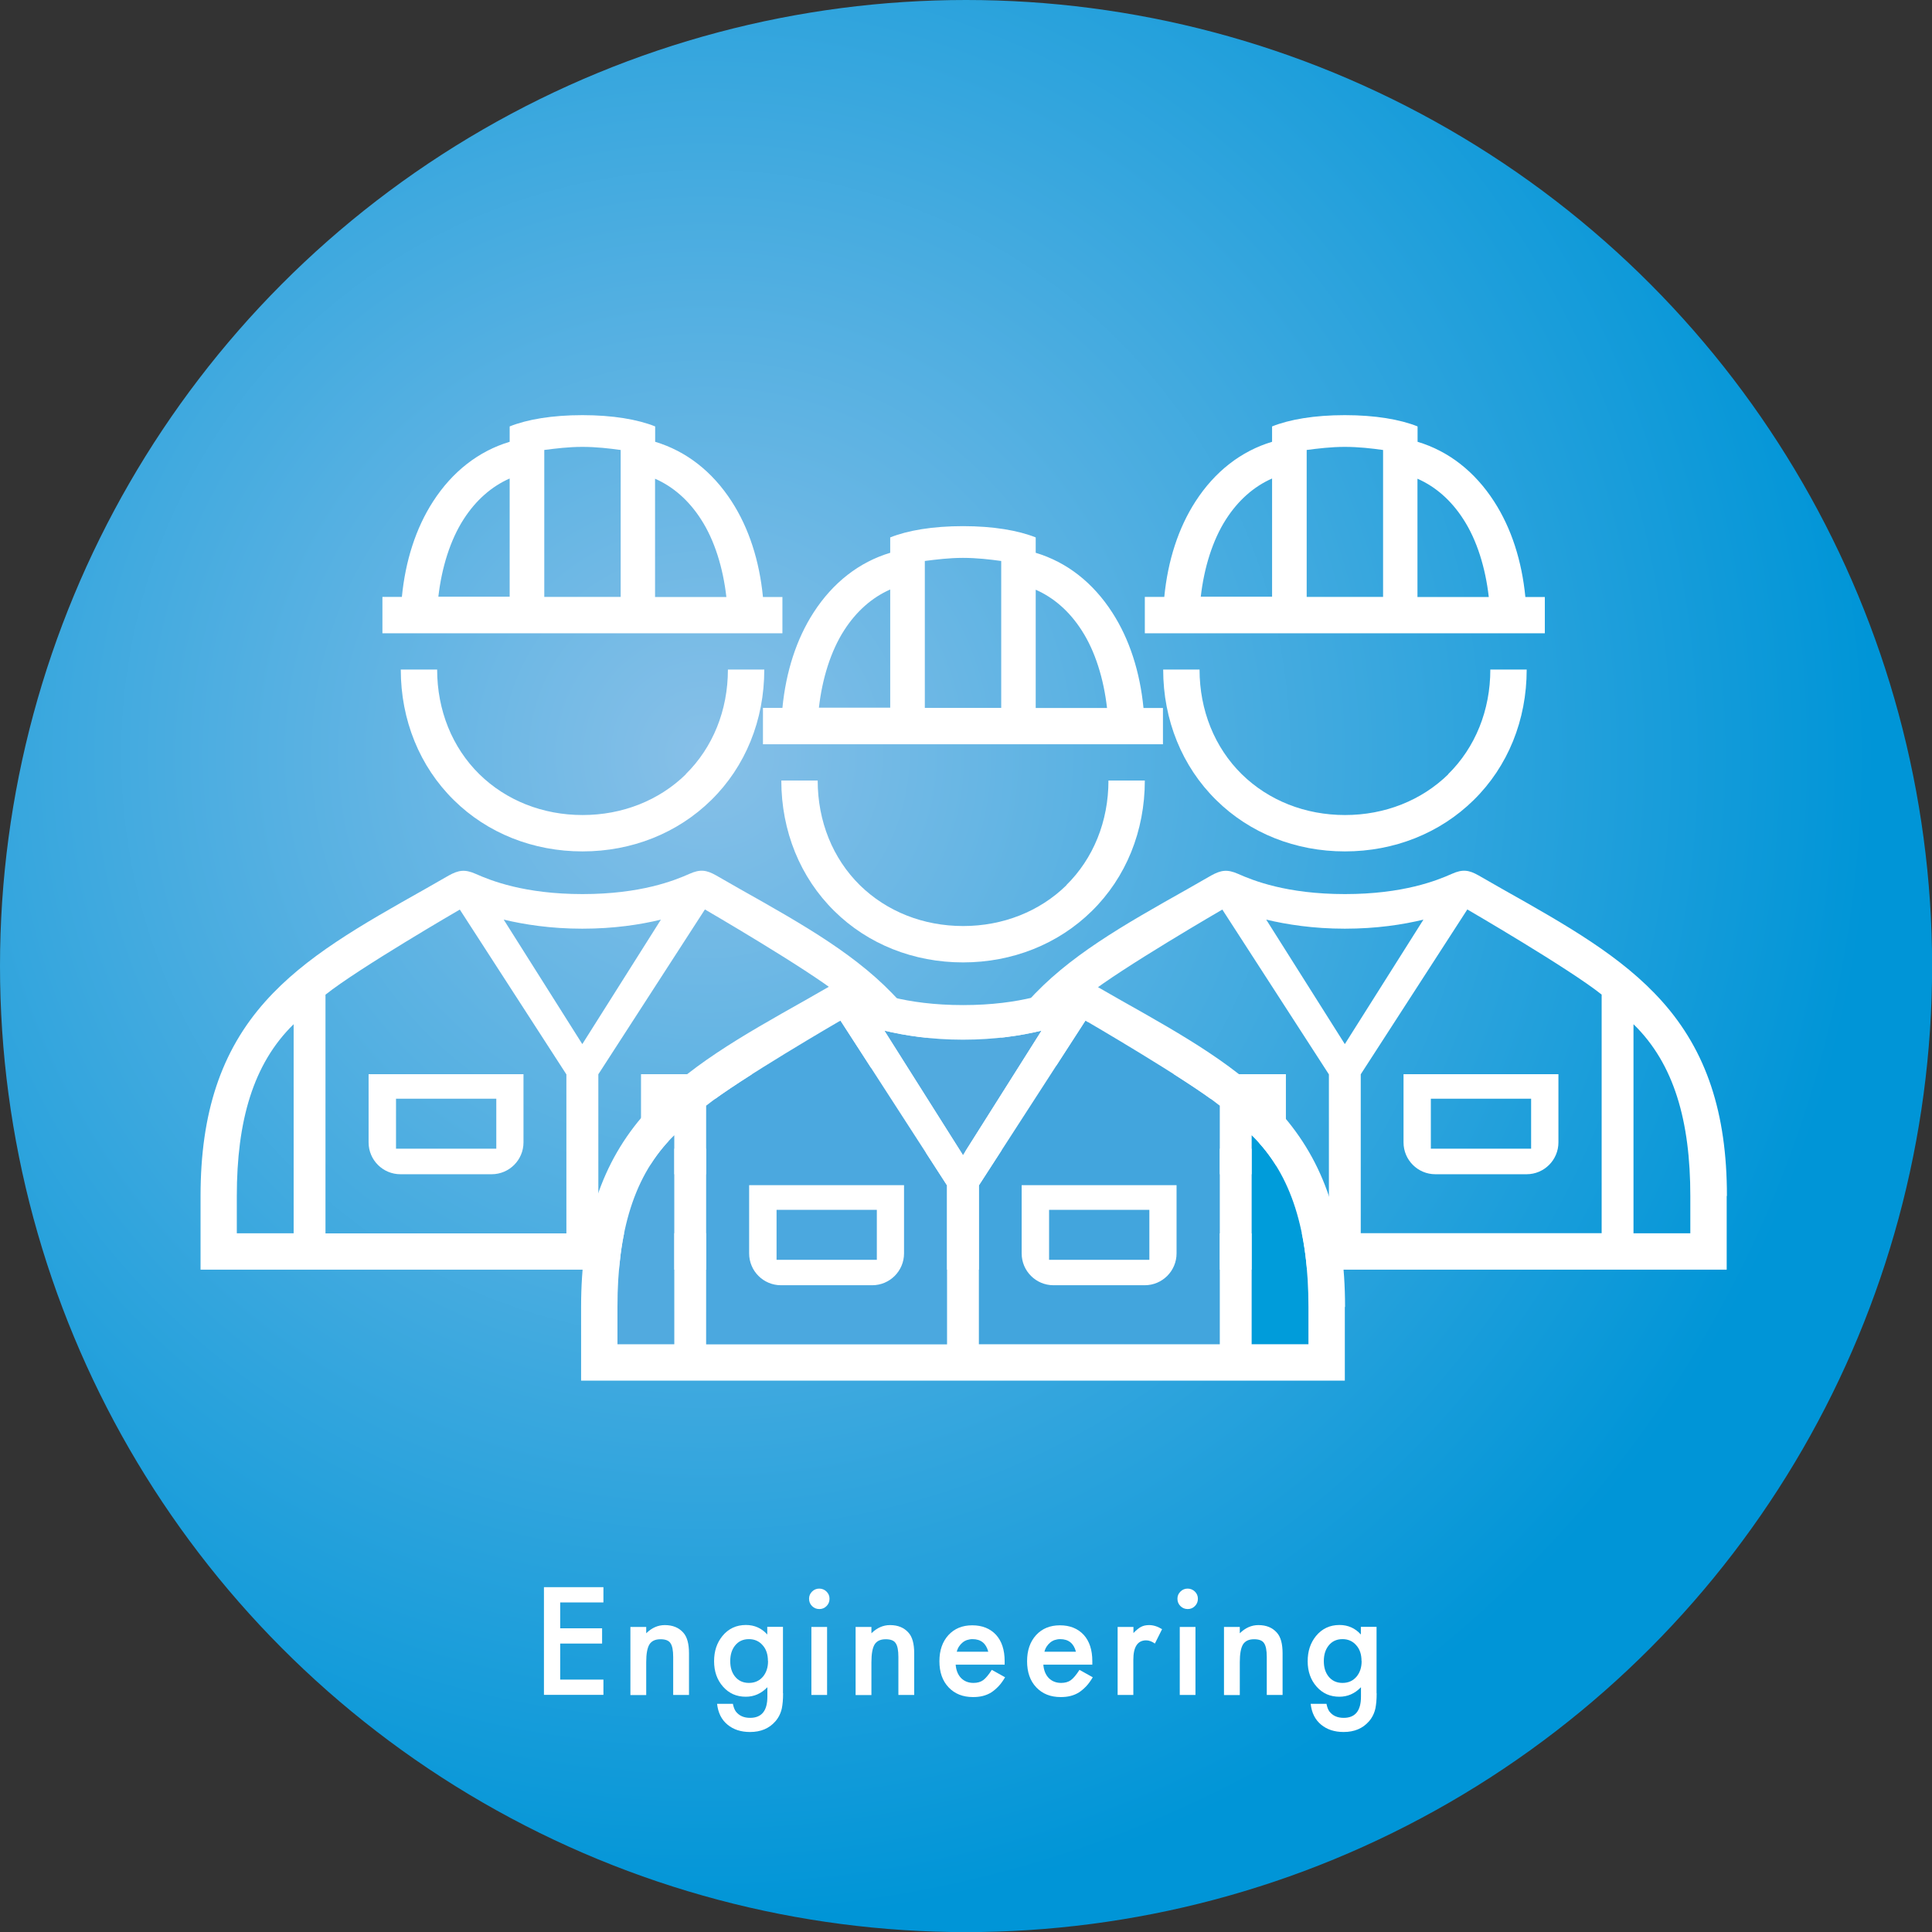 <?xml version="1.0" encoding="UTF-8"?>
<svg id="_レイヤー_2" data-name="レイヤー_2" xmlns="http://www.w3.org/2000/svg" width="174.75" height="174.75" xmlns:xlink="http://www.w3.org/1999/xlink" viewBox="0 0 174.75 174.75">
  <rect x="0" y="0" width="174.75" height="174.75" fill="#333333" stroke="none"/>
  <defs>
    <style>
      .cls-1 {
        fill: none;
      }

      .cls-2 {
        fill: #42a5dd;
      }

      .cls-3 {
        fill: #61afe2;
      }

      .cls-4 {
        fill: #51aadf;
      }

      .cls-5 {
        fill: #fff;
      }

      .cls-6 {
        fill: #009cda;
      }

      .cls-7 {
        fill: #4ba8df;
      }

      .cls-8 {
        clip-path: url(#clippath);
      }

      .cls-9 {
        fill: url(#_名称未設定グラデーション_11);
      }
    </style>
    <radialGradient id="_名称未設定グラデーション_11" data-name="名称未設定グラデーション 11" cx="63.84" cy="68.25" fx="63.84" fy="68.25" r="142.91" gradientUnits="userSpaceOnUse">
      <stop offset="0" stop-color="#87c0e8"/>
      <stop offset=".74" stop-color="#0095d7"/>
    </radialGradient>
    <clipPath id="clippath">
      <circle class="cls-1" cx="87.38" cy="87.38" r="87.38"/>
    </clipPath>
  </defs>
  <g id="_レイアウト" data-name="レイアウト">
    <g>
      <circle class="cls-9" cx="87.38" cy="87.38" r="87.38"/>
      <g>
        <path class="cls-5" d="M130.98,70.03c2.46-2.42,3.82-5.78,3.82-9.47h3.29c0,4.57-1.7,8.77-4.8,11.81-3.04,2.99-7.18,4.64-11.64,4.64s-8.6-1.64-11.64-4.64c-3.09-3.04-4.8-7.24-4.8-11.81h3.29c0,3.68,1.36,7.05,3.82,9.47,2.43,2.38,5.74,3.69,9.34,3.69s6.92-1.32,9.34-3.69ZM139.73,57.28h-36.18v-3.29h1.76c.32-3.28,1.27-6.23,2.82-8.63,1.75-2.71,4.13-4.56,6.93-5.4v-1.39c1.57-.63,3.83-1.02,6.58-1.02s5.01.39,6.58,1.02v1.39c2.8.84,5.18,2.69,6.93,5.41,1.55,2.4,2.5,5.35,2.82,8.63h1.76v3.28ZM115.06,43.28c-1.64.72-3.06,1.97-4.16,3.68-1.22,1.89-1.99,4.39-2.29,7.01h6.45v-10.7ZM125.09,40.7c-1.01-.14-2.2-.28-3.45-.28s-2.44.15-3.45.28v13.29h6.91v-13.29ZM134.66,53.99c-.3-2.63-1.07-5.13-2.29-7.01-1.1-1.72-2.52-2.96-4.16-3.68v10.7h6.45ZM102.31,97.16h14v6.17c0,1.59-1.29,2.88-2.88,2.88h-8.25c-1.59,0-2.88-1.29-2.88-2.88v-6.17ZM104.78,103.9h9.07v-4.52h-9.07v4.52ZM126.96,97.16h14v6.17c0,1.59-1.29,2.88-2.88,2.88h-8.25c-1.59,0-2.88-1.29-2.88-2.88v-6.17ZM129.42,103.9h9.07v-4.52h-9.07v4.52ZM156.18,108.18v6.66h-69.08v-6.66c0-7.52,1.86-13.12,5.86-17.6,3.62-4.06,8.63-6.89,14.44-10.16l2.15-1.23c.89-.49,1.45-.58,2.43-.15,1.35.6,4.39,1.83,9.67,1.83s8.32-1.23,9.67-1.83c.98-.44,1.55-.35,2.43.15l2.15,1.23c5.81,3.27,10.82,6.1,14.44,10.16,4,4.48,5.86,10.07,5.86,17.59ZM95.53,92.64c-3.68,3.59-5.14,8.78-5.14,15.54v3.37h5.14v-18.91ZM120.2,97.18l-9.64-14.91s-9.22,5.35-12.15,7.7v21.59h21.79v-14.37ZM121.64,94.44l7.11-11.26c-1.85.45-4.24.82-7.11.82s-5.25-.38-7.11-.82l7.11,11.26ZM144.87,89.96c-2.94-2.35-12.15-7.7-12.15-7.7l-9.64,14.91v14.37h21.79v-21.59ZM152.89,108.18c0-6.76-1.46-11.96-5.14-15.54v18.91h5.14v-3.37Z"/>
        <path class="cls-3" d="M95.53,92.64c-3.68,3.59-5.14,8.78-5.14,15.54v3.37h5.14v-18.91Z"/>
      </g>
      <g>
        <path class="cls-5" d="M54.58,144.94h-3.91v2.34h3.79v1.38h-3.79v3.26h3.91v1.38h-5.38v-9.74h5.38v1.38Z"/>
        <path class="cls-5" d="M57.02,147.16h1.43v.57c.5-.49,1.06-.74,1.68-.74.72,0,1.27.23,1.67.68.35.38.52,1.01.52,1.87v3.77h-1.43v-3.43c0-.61-.08-1.02-.25-1.26-.16-.24-.46-.35-.9-.35-.47,0-.81.16-1,.47-.19.31-.29.84-.29,1.61v2.97h-1.43v-6.15Z"/>
        <path class="cls-5" d="M70.83,153.16c0,.29-.01.55-.03.77s-.05.42-.08.58c-.1.46-.3.86-.59,1.19-.56.64-1.32.96-2.29.96-.82,0-1.5-.22-2.03-.66-.55-.45-.86-1.08-.95-1.89h1.43c.06.3.15.54.27.7.3.38.72.57,1.29.57,1.04,0,1.56-.64,1.56-1.91v-.86c-.56.58-1.21.86-1.95.86-.84,0-1.52-.3-2.06-.91-.54-.61-.81-1.38-.81-2.3s.25-1.66.75-2.28c.54-.66,1.25-1,2.13-1,.77,0,1.42.29,1.93.86v-.69h1.42v6ZM69.46,150.24c0-.6-.16-1.08-.48-1.43-.32-.37-.74-.55-1.24-.55-.54,0-.96.2-1.27.6-.28.36-.42.82-.42,1.39s.14,1.02.42,1.38c.31.39.73.59,1.27.59s.97-.2,1.29-.59c.29-.36.44-.82.44-1.38Z"/>
        <path class="cls-5" d="M73.18,144.6c0-.25.09-.46.27-.64.18-.18.4-.27.65-.27s.48.09.66.27c.18.18.27.39.27.65s-.09.48-.27.66c-.18.18-.39.27-.65.27s-.48-.09-.66-.27-.27-.4-.27-.66ZM74.81,147.16v6.15h-1.42v-6.15h1.42Z"/>
        <path class="cls-5" d="M77.39,147.16h1.43v.57c.5-.49,1.06-.74,1.68-.74.72,0,1.27.23,1.67.68.35.38.52,1.01.52,1.87v3.77h-1.43v-3.43c0-.61-.08-1.02-.25-1.26-.16-.24-.46-.35-.9-.35-.47,0-.81.16-1,.47-.19.31-.29.84-.29,1.61v2.97h-1.43v-6.15Z"/>
        <path class="cls-5" d="M90.85,150.57h-4.41c.04.5.2.91.49,1.21.29.29.66.44,1.12.44.35,0,.65-.08.88-.25.23-.17.49-.48.78-.93l1.2.67c-.19.32-.38.59-.59.81s-.43.41-.66.56c-.24.15-.49.25-.76.32-.27.07-.57.1-.89.1-.92,0-1.65-.29-2.21-.88-.56-.59-.83-1.38-.83-2.36s.27-1.76.81-2.36c.54-.59,1.26-.89,2.16-.89s1.62.29,2.15.86c.52.57.78,1.37.78,2.38v.33ZM89.39,149.4c-.2-.76-.67-1.14-1.43-1.14-.17,0-.33.03-.49.08-.15.05-.29.13-.41.23-.12.1-.23.22-.32.36-.09.14-.16.3-.2.47h2.85Z"/>
        <path class="cls-5" d="M98.78,150.57h-4.41c.04.5.2.91.49,1.21.29.29.66.44,1.12.44.35,0,.65-.08.88-.25.23-.17.49-.48.78-.93l1.2.67c-.19.32-.38.59-.59.81s-.43.41-.66.56c-.24.15-.49.25-.76.32-.27.07-.57.1-.89.1-.92,0-1.65-.29-2.21-.88-.56-.59-.83-1.38-.83-2.36s.27-1.76.81-2.36c.54-.59,1.26-.89,2.16-.89s1.62.29,2.15.86c.52.57.78,1.37.78,2.38v.33ZM97.32,149.4c-.2-.76-.67-1.14-1.43-1.14-.17,0-.33.03-.49.08-.15.05-.29.13-.41.23-.12.1-.23.22-.32.36-.09.14-.16.3-.2.47h2.85Z"/>
        <path class="cls-5" d="M101.1,147.16h1.42v.55c.26-.27.49-.46.69-.56.21-.11.45-.16.73-.16.37,0,.77.12,1.17.37l-.65,1.3c-.27-.19-.53-.29-.79-.29-.77,0-1.16.59-1.16,1.75v3.19h-1.42v-6.15Z"/>
        <path class="cls-5" d="M106.5,144.6c0-.25.09-.46.27-.64.18-.18.4-.27.65-.27s.48.09.66.27c.18.18.27.39.27.65s-.09.48-.27.66c-.18.18-.39.27-.65.27s-.48-.09-.66-.27-.27-.4-.27-.66ZM108.13,147.16v6.15h-1.42v-6.15h1.42Z"/>
        <path class="cls-5" d="M110.71,147.16h1.43v.57c.5-.49,1.06-.74,1.68-.74.72,0,1.27.23,1.67.68.35.38.52,1.01.52,1.87v3.77h-1.43v-3.43c0-.61-.08-1.02-.25-1.26-.16-.24-.46-.35-.9-.35-.47,0-.81.16-1,.47-.19.31-.29.84-.29,1.61v2.97h-1.43v-6.15Z"/>
        <path class="cls-5" d="M124.52,153.16c0,.29-.01.55-.03.77s-.05.42-.08.58c-.1.46-.3.86-.59,1.19-.56.64-1.32.96-2.29.96-.82,0-1.5-.22-2.03-.66-.55-.45-.86-1.08-.95-1.89h1.43c.06.3.15.54.27.7.3.38.72.57,1.29.57,1.04,0,1.56-.64,1.56-1.91v-.86c-.56.58-1.21.86-1.95.86-.84,0-1.52-.3-2.06-.91-.54-.61-.81-1.38-.81-2.3s.25-1.66.75-2.28c.54-.66,1.25-1,2.13-1,.77,0,1.42.29,1.93.86v-.69h1.42v6ZM123.15,150.24c0-.6-.16-1.08-.48-1.43-.32-.37-.74-.55-1.24-.55-.54,0-.96.2-1.27.6-.28.36-.42.82-.42,1.39s.14,1.02.42,1.38c.31.39.73.59,1.27.59s.97-.2,1.29-.59c.29-.36.44-.82.44-1.38Z"/>
      </g>
      <g>
        <path class="cls-5" d="M62.02,70.03c2.46-2.42,3.82-5.78,3.82-9.47h3.29c0,4.57-1.7,8.77-4.8,11.81-3.04,2.99-7.18,4.64-11.64,4.64s-8.6-1.64-11.64-4.64c-3.09-3.04-4.8-7.24-4.8-11.81h3.29c0,3.68,1.36,7.05,3.82,9.47,2.43,2.38,5.74,3.69,9.34,3.69s6.92-1.32,9.34-3.69ZM70.77,57.28h-36.18v-3.29h1.76c.32-3.28,1.27-6.23,2.82-8.63,1.75-2.71,4.13-4.56,6.93-5.4v-1.39c1.57-.63,3.83-1.02,6.58-1.02s5.01.39,6.58,1.02v1.39c2.8.84,5.18,2.69,6.93,5.41,1.55,2.4,2.5,5.35,2.82,8.63h1.76v3.28ZM46.1,43.28c-1.64.72-3.06,1.97-4.16,3.68-1.22,1.89-1.99,4.39-2.29,7.01h6.45v-10.7ZM56.13,40.7c-1.01-.14-2.2-.28-3.45-.28s-2.44.15-3.45.28v13.29h6.91v-13.29ZM65.7,53.99c-.3-2.63-1.07-5.13-2.29-7.01-1.1-1.72-2.52-2.96-4.16-3.68v10.7h6.45ZM33.35,97.16h14v6.17c0,1.59-1.29,2.88-2.88,2.88h-8.25c-1.59,0-2.88-1.29-2.88-2.88v-6.17ZM35.82,103.9h9.07v-4.52h-9.07v4.52ZM57.99,97.16h14v6.17c0,1.59-1.29,2.88-2.88,2.88h-8.25c-1.59,0-2.88-1.29-2.88-2.88v-6.17ZM60.46,103.9h9.07v-4.52h-9.07v4.52ZM87.21,108.18v6.66H18.14v-6.66c0-7.52,1.86-13.12,5.86-17.6,3.62-4.06,8.63-6.89,14.44-10.16l2.15-1.23c.89-.49,1.45-.58,2.43-.15,1.35.6,4.39,1.83,9.67,1.83s8.32-1.23,9.67-1.83c.98-.44,1.55-.35,2.43.15l2.15,1.23c5.81,3.27,10.82,6.1,14.44,10.16,4,4.48,5.86,10.07,5.86,17.59ZM26.56,92.64c-3.68,3.59-5.14,8.78-5.14,15.54v3.37h5.14v-18.91ZM51.23,97.18l-9.64-14.91s-9.22,5.35-12.15,7.7v21.59h21.79v-14.37ZM52.67,94.44l7.11-11.26c-1.85.45-4.24.82-7.11.82s-5.25-.38-7.11-.82l7.11,11.26ZM75.91,89.96c-2.94-2.35-12.15-7.7-12.15-7.7l-9.64,14.91v14.37h21.79v-21.59ZM83.92,108.18c0-6.76-1.46-11.96-5.14-15.54v18.91h5.14v-3.37Z"/>
        <path class="cls-3" d="M83.92,108.18c0-6.76-1.46-11.96-5.14-15.54v18.91h5.14v-3.37Z"/>
      </g>
      <g>
        <g class="cls-8">
          <g>
            <path class="cls-7" d="M85.66,107.22l-9.64-14.91s-9.22,5.35-12.15,7.7v21.59h21.79v-14.37Z"/>
            <path class="cls-2" d="M110.33,100.01c-2.94-2.35-12.15-7.7-12.15-7.7l-9.64,14.91v14.37h21.79v-21.59Z"/>
            <rect class="cls-7" x="70.24" y="109.42" width="9.07" height="4.52"/>
            <rect class="cls-2" x="94.89" y="109.42" width="9.07" height="4.52"/>
            <path class="cls-4" d="M60.99,102.68c-3.68,3.59-5.14,8.78-5.14,15.54v3.37h5.14v-18.91Z"/>
            <path class="cls-4" d="M87.1,104.48l7.11-11.26c-1.85.45-4.24.82-7.11.82s-5.25-.38-7.11-.82l7.11,11.26Z"/>
            <path class="cls-6" d="M118.35,118.22c0-6.76-1.46-11.96-5.14-15.54v18.91h5.14v-3.37Z"/>
          </g>
        </g>
        <path class="cls-5" d="M96.44,80.07c2.46-2.42,3.82-5.78,3.82-9.47h3.29c0,4.57-1.7,8.77-4.8,11.81-3.04,2.99-7.18,4.64-11.64,4.64s-8.6-1.64-11.64-4.64c-3.09-3.04-4.8-7.24-4.8-11.81h3.29c0,3.68,1.36,7.05,3.82,9.47,2.43,2.38,5.74,3.69,9.34,3.69s6.92-1.32,9.34-3.69ZM105.19,67.32h-36.18v-3.29h1.76c.32-3.28,1.27-6.23,2.82-8.63,1.75-2.71,4.13-4.56,6.93-5.4v-1.39c1.57-.63,3.83-1.02,6.58-1.02s5.01.39,6.58,1.02v1.39c2.8.84,5.18,2.69,6.93,5.41,1.55,2.4,2.5,5.35,2.82,8.63h1.76v3.28ZM80.52,53.32c-1.64.72-3.06,1.97-4.16,3.68-1.22,1.89-1.99,4.39-2.29,7.01h6.45v-10.7ZM90.55,50.74c-1.01-.14-2.2-.28-3.45-.28s-2.44.15-3.45.28v13.29h6.91v-13.29ZM100.13,64.03c-.3-2.63-1.07-5.13-2.29-7.01-1.1-1.72-2.52-2.96-4.16-3.68v10.7h6.45ZM67.77,107.2h14v6.17c0,1.59-1.29,2.88-2.88,2.88h-8.25c-1.59,0-2.88-1.29-2.88-2.88v-6.17ZM70.24,113.95h9.07v-4.52h-9.07v4.52ZM92.42,107.2h14v6.17c0,1.59-1.29,2.88-2.88,2.88h-8.25c-1.59,0-2.88-1.29-2.88-2.88v-6.17ZM94.89,113.95h9.07v-4.52h-9.07v4.52ZM121.64,118.22v6.66H52.56v-6.66c0-7.52,1.86-13.12,5.86-17.6,3.62-4.06,8.63-6.89,14.44-10.16l2.15-1.23c.89-.49,1.45-.58,2.43-.15,1.35.6,4.39,1.83,9.67,1.83s8.32-1.23,9.67-1.83c.98-.44,1.55-.35,2.43.15l2.15,1.23c5.81,3.27,10.82,6.1,14.44,10.16,4,4.48,5.86,10.07,5.86,17.59ZM60.99,102.68c-3.68,3.59-5.14,8.78-5.14,15.54v3.37h5.14v-18.91ZM85.66,107.22l-9.64-14.91s-9.22,5.35-12.15,7.7v21.59h21.79v-14.37ZM87.1,104.48l7.11-11.26c-1.85.45-4.24.82-7.11.82s-5.25-.38-7.11-.82l7.11,11.26ZM110.33,100.01c-2.94-2.35-12.15-7.7-12.15-7.7l-9.64,14.91v14.37h21.79v-21.59ZM118.35,118.22c0-6.76-1.46-11.96-5.14-15.54v18.91h5.14v-3.37Z"/>
      </g>
    </g>
  </g>
</svg>
